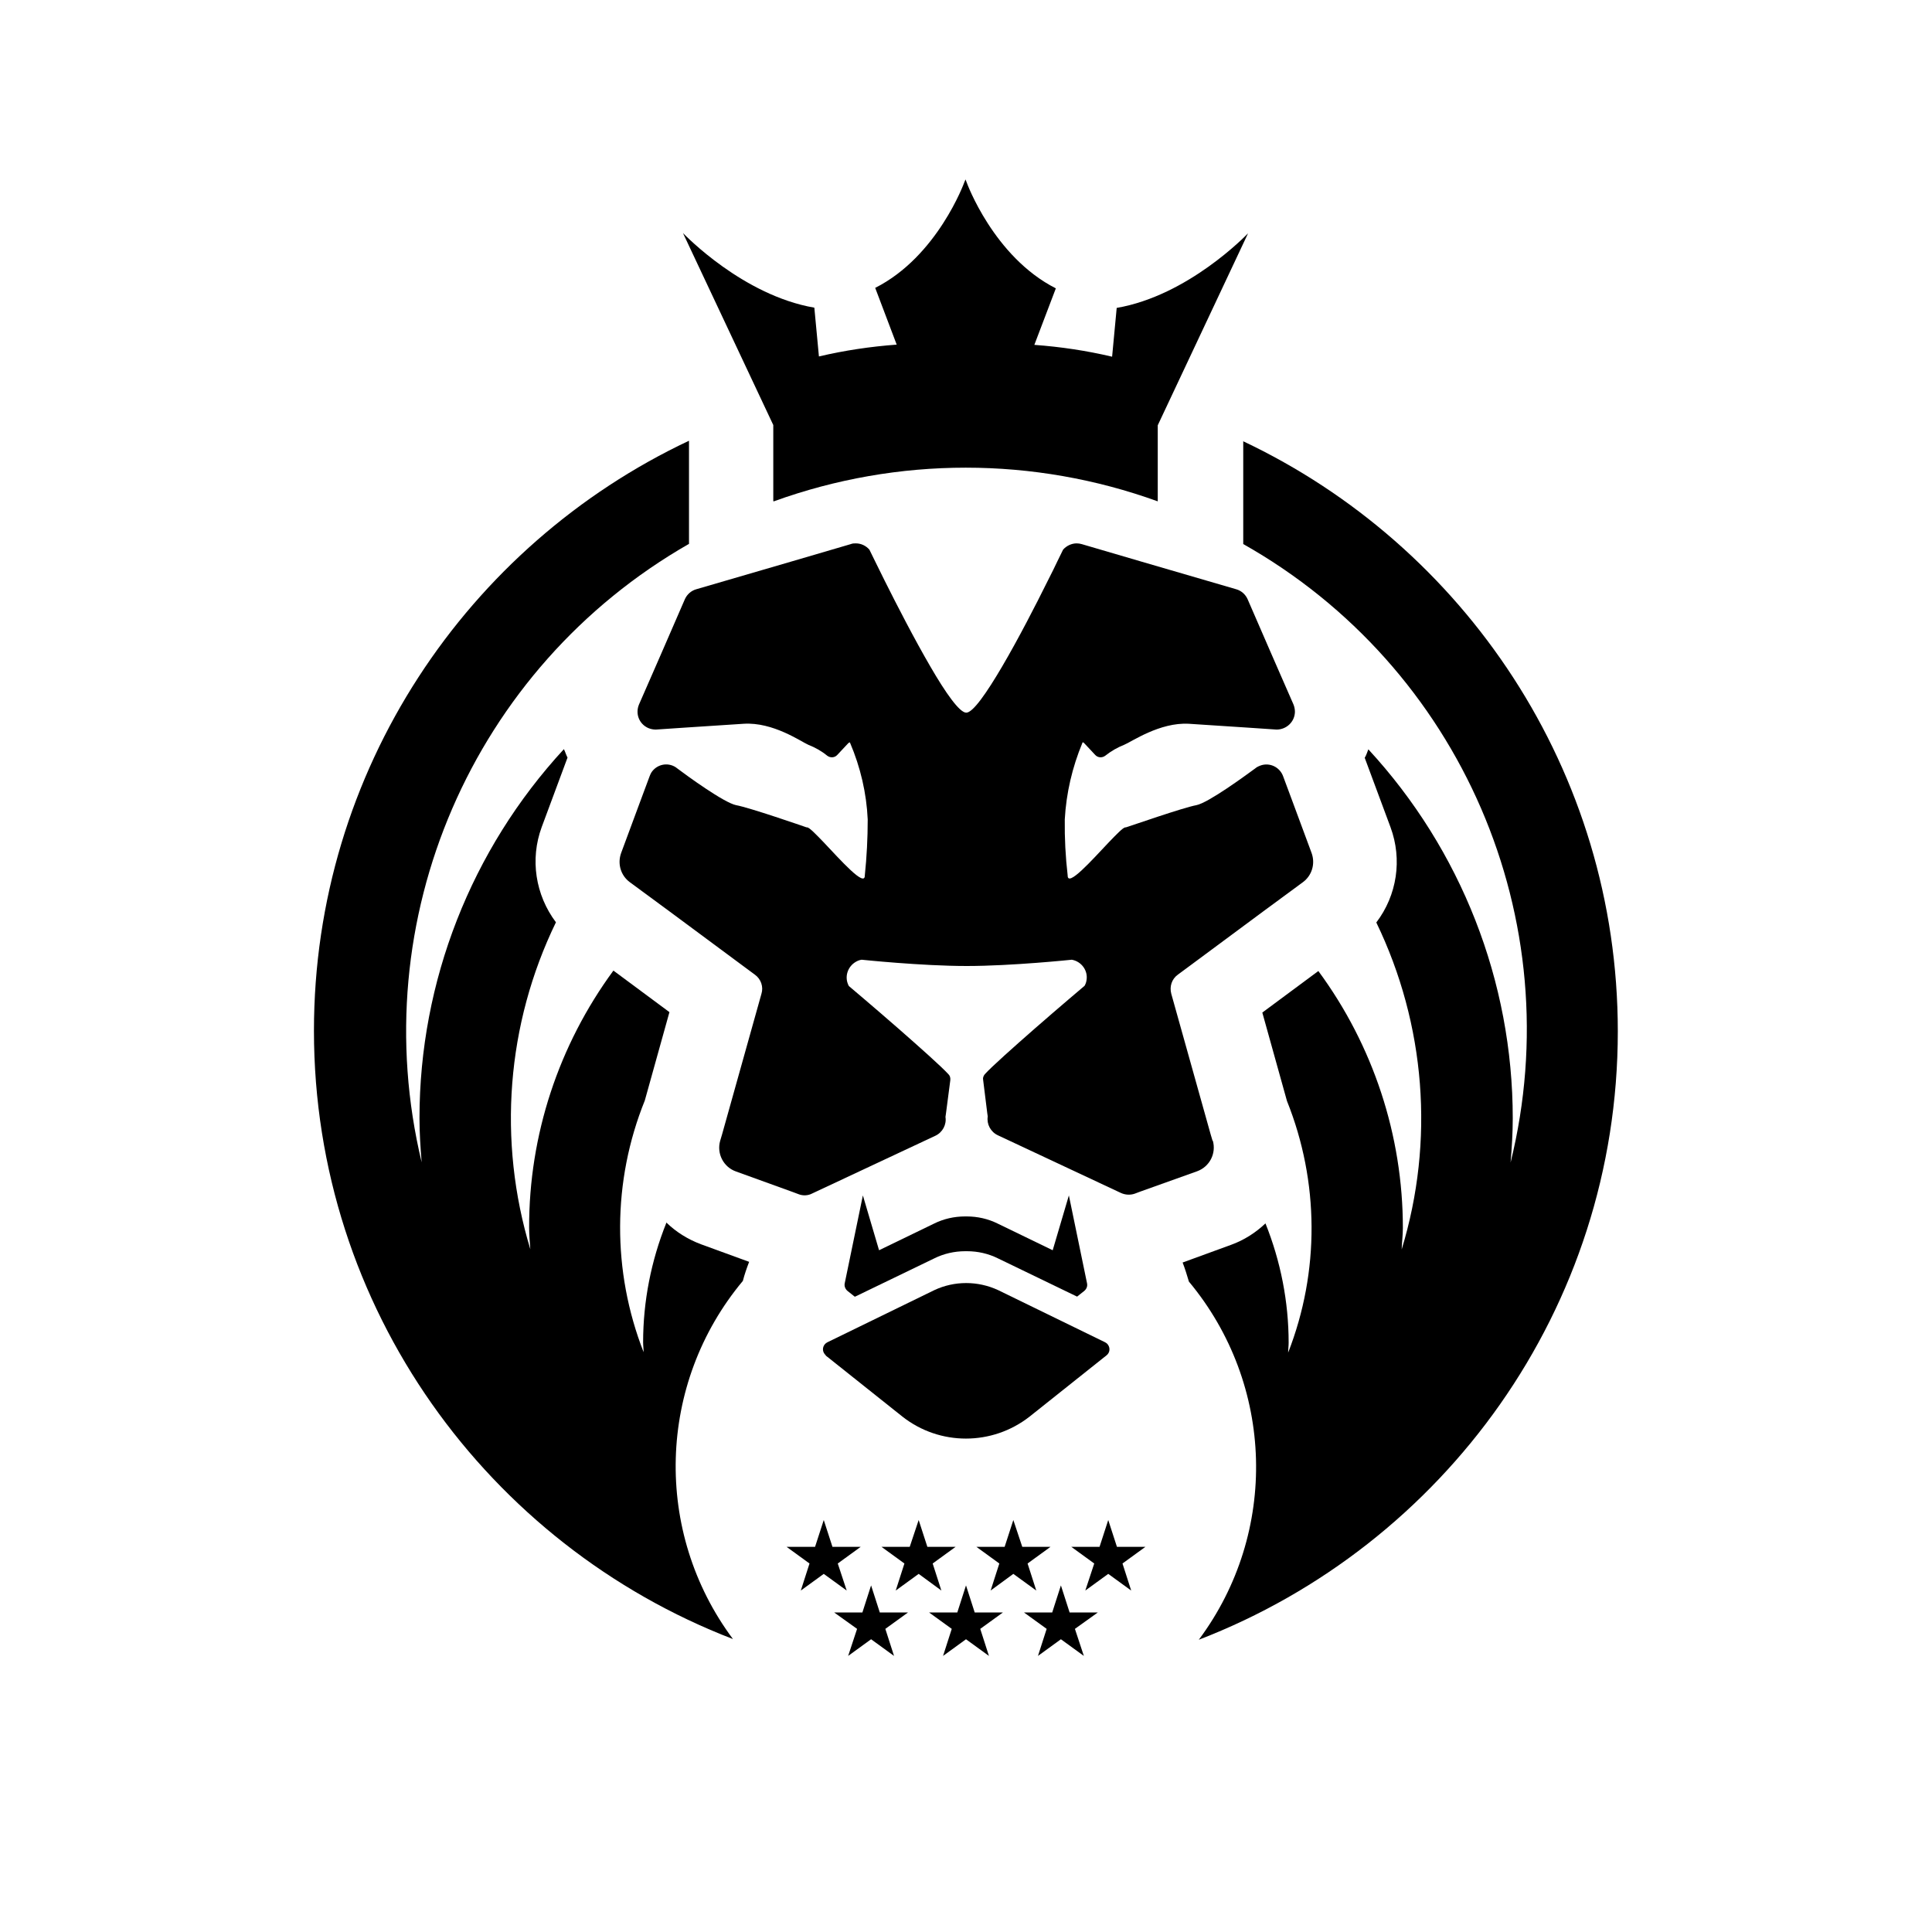 <svg viewBox="0 0 80 80" fill="none" xmlns="http://www.w3.org/2000/svg"><g clip-path="url(#clip0_1250_16729_mad)"><path d="M35.41 53.69L38.68 52.11C39.08 51.91 39.52 51.81 39.97 51.81H40.04C40.49 51.81 40.93 51.91 41.33 52.11L44.6 53.69L44.89 53.46C44.99 53.38 45.04 53.26 45.01 53.13L44.26 49.5L43.59 51.77L41.32 50.67C40.92 50.47 40.48 50.37 40.03 50.37H39.96C39.51 50.37 39.07 50.47 38.67 50.67L36.4 51.77L35.73 49.5L34.98 53.13C34.95 53.25 35 53.38 35.1 53.46L35.39 53.69H35.41Z" fill="currentColor"></path><path d="M34.18 56.121L34.62 56.471L37.37 58.661C38.91 59.871 41.08 59.871 42.63 58.661L45.38 56.471L45.82 56.121C45.96 56.011 45.98 55.811 45.87 55.671C45.84 55.631 45.8 55.601 45.76 55.581L41.33 53.421C40.49 53.031 39.52 53.031 38.69 53.421L34.26 55.581C34.1 55.661 34.03 55.851 34.11 56.011C34.13 56.051 34.16 56.091 34.2 56.121H34.18Z" fill="currentColor"></path><path d="M32.04 20.76C37.18 18.9 42.8 18.9 47.94 20.76V17.61L51.68 9.66C51.6 9.74 49.2 12.24 46.24 12.75L46.05 14.77C44.99 14.52 43.92 14.36 42.83 14.28L43.72 11.94C41.14 10.63 40.03 7.56 40.03 7.56L39.98 7.43L39.93 7.55C39.93 7.55 38.82 10.62 36.24 11.92L37.13 14.27C36.05 14.35 34.97 14.51 33.91 14.76L33.72 12.74C30.76 12.23 28.36 9.73 28.28 9.65L32.02 17.6V20.75L32.04 20.76Z" fill="currentColor"></path><path d="M27.59 50.64C26.96 52.21 26.63 53.89 26.63 55.58C26.63 55.72 26.65 55.86 26.65 55.99C25.34 52.64 25.35 48.91 26.7 45.57L27.72 41.91L25.4 40.19C23.13 43.28 21.9 47.01 21.91 50.84C21.91 51.14 21.94 51.43 21.96 51.73C20.6 47.24 20.97 42.41 23.02 38.19C22.17 37.06 21.94 35.58 22.43 34.25L23.5 31.37C23.44 31.26 23.41 31.14 23.35 31.02C19.51 35.18 17.37 40.64 17.37 46.3C17.37 46.92 17.41 47.52 17.46 48.13C15.05 38.08 19.56 27.65 28.53 22.52V18.25C19.36 22.57 13 31.9 13 42.68C13 54.17 20.22 63.97 30.35 67.87C27.04 63.43 27.21 57.29 30.76 53.04C30.83 52.77 30.92 52.51 31.02 52.25L29.02 51.52C28.49 51.32 28 51.02 27.59 50.62V50.64Z" fill="currentColor"></path><path d="M51.48 18.258V22.528C60.5 27.618 65.03 38.088 62.55 48.138C62.6 47.528 62.64 46.928 62.64 46.308C62.64 40.638 60.5 35.188 56.66 31.028C56.61 31.148 56.58 31.268 56.51 31.378L57.58 34.258C58.07 35.588 57.85 37.068 56.99 38.198C59.03 42.418 59.41 47.248 58.04 51.738C58.05 51.438 58.09 51.148 58.09 50.848C58.09 47.018 56.86 43.288 54.59 40.208L52.27 41.928L53.29 45.588C54.63 48.928 54.65 52.658 53.34 56.008C53.34 55.868 53.36 55.738 53.36 55.598C53.36 53.908 53.03 52.228 52.4 50.658C51.99 51.048 51.5 51.358 50.97 51.548L48.97 52.278C49.07 52.538 49.15 52.798 49.23 53.068C52.78 57.328 52.95 63.458 49.64 67.898C59.77 63.998 66.99 54.198 66.99 42.708C66.99 31.918 60.63 22.598 51.47 18.268L51.48 18.258Z" fill="currentColor"></path><path d="M50.21 47.24L50.13 46.97L48.5 41.15C48.42 40.85 48.52 40.54 48.77 40.36L49.23 40.02L52.32 37.73L53.95 36.53C54.33 36.25 54.47 35.76 54.31 35.32L53.58 33.35L53.13 32.14C52.99 31.76 52.57 31.56 52.19 31.7C52.14 31.72 52.09 31.74 52.04 31.77L51.96 31.83C51.59 32.1 50.04 33.24 49.54 33.34C48.99 33.44 46.82 34.2 46.62 34.26C46.62 34.26 46.6 34.26 46.59 34.26C46.49 34.28 46.24 34.54 45.93 34.86C45.21 35.62 44.2 36.76 44.21 36.25C44.12 35.48 44.08 34.7 44.09 33.93C44.15 32.84 44.4 31.77 44.82 30.76C44.82 30.73 44.85 30.72 44.91 30.79L45.35 31.26C45.46 31.38 45.64 31.39 45.77 31.29C46.01 31.1 46.27 30.95 46.55 30.84C46.85 30.72 48.02 29.9 49.23 29.97C50.96 30.08 52.86 30.21 52.86 30.21C53.27 30.21 53.61 29.89 53.62 29.48C53.62 29.37 53.6 29.27 53.56 29.17L53 27.89L52.62 27.02L51.66 24.81C51.57 24.61 51.4 24.46 51.19 24.4L47.28 23.26L44.79 22.53C44.72 22.51 44.65 22.5 44.58 22.5C44.37 22.5 44.16 22.6 44.02 22.76C44.02 22.76 43.93 22.95 43.78 23.25C43.68 23.46 43.55 23.73 43.39 24.04C42.89 25.05 42.16 26.47 41.49 27.61C40.86 28.68 40.29 29.51 40.01 29.51C39.73 29.51 39.15 28.68 38.53 27.61C37.86 26.46 37.13 25.04 36.63 24.04C36.48 23.73 36.35 23.47 36.24 23.25C36.09 22.95 36 22.76 36 22.76C35.86 22.6 35.66 22.5 35.44 22.5C35.37 22.5 35.3 22.5 35.23 22.53L32.74 23.26L28.83 24.4C28.62 24.46 28.45 24.61 28.36 24.81L27.4 27.02L27.02 27.89L26.46 29.17C26.3 29.55 26.46 29.98 26.85 30.15C26.95 30.19 27.05 30.21 27.16 30.21C27.16 30.21 29.06 30.08 30.79 29.97C32.01 29.89 33.17 30.71 33.47 30.84C33.75 30.95 34.02 31.1 34.25 31.29C34.38 31.39 34.56 31.38 34.67 31.26L35.11 30.79C35.17 30.73 35.19 30.73 35.2 30.76C35.63 31.77 35.88 32.84 35.93 33.93C35.93 34.71 35.89 35.48 35.81 36.25C35.82 36.76 34.81 35.62 34.09 34.86C33.78 34.54 33.53 34.28 33.43 34.26C33.43 34.26 33.41 34.26 33.4 34.26C33.2 34.19 31.03 33.44 30.48 33.34C29.98 33.24 28.43 32.11 28.06 31.83L27.98 31.77C27.64 31.55 27.19 31.65 26.97 31.99C26.94 32.04 26.92 32.09 26.9 32.14L26.45 33.35L25.72 35.32C25.56 35.76 25.7 36.25 26.08 36.53L27.71 37.73L30.8 40.02L31.26 40.36C31.51 40.54 31.62 40.86 31.53 41.15L29.9 46.97L29.82 47.24C29.67 47.77 29.96 48.33 30.48 48.51L32.83 49.36L33.07 49.45C33.25 49.52 33.46 49.51 33.63 49.42L38.73 47.03C39.03 46.89 39.2 46.57 39.15 46.25L39.17 46.11L39.35 44.73C39.36 44.64 39.34 44.55 39.28 44.49C39 44.18 38.09 43.37 37.2 42.59C36.17 41.69 35.15 40.83 35.15 40.83C34.95 40.47 35.09 40.02 35.45 39.82C35.52 39.78 35.6 39.75 35.68 39.74C35.68 39.74 38.16 40 40.03 40C41.9 40 44.38 39.74 44.38 39.74C44.78 39.81 45.06 40.19 44.99 40.59C44.98 40.67 44.95 40.75 44.91 40.82C44.91 40.82 43.89 41.68 42.86 42.58C41.97 43.36 41.06 44.17 40.78 44.48C40.72 44.55 40.69 44.64 40.71 44.72L40.88 46.09L40.9 46.23C40.85 46.55 41.02 46.87 41.32 47.01L46.42 49.4C46.6 49.48 46.8 49.49 46.98 49.43L47.22 49.34L49.57 48.5C50.09 48.31 50.37 47.76 50.22 47.23L50.21 47.24Z" fill="currentColor"></path><path d="M34.11 62.941L34.47 64.051H35.64L34.69 64.741L35.06 65.861L34.11 65.171L33.16 65.861L33.52 64.741L32.57 64.051H33.75L34.11 62.941Z" fill="currentColor"></path><path d="M38.04 62.941L38.4 64.051H39.57L38.62 64.741L38.98 65.861L38.04 65.171L37.09 65.861L37.45 64.741L36.5 64.051H37.67L38.04 62.941Z" fill="currentColor"></path><path d="M41.96 62.941L42.33 64.051H43.5L42.55 64.741L42.91 65.861L41.96 65.171L41.02 65.861L41.38 64.741L40.43 64.051H41.6L41.96 62.941Z" fill="currentColor"></path><path d="M45.89 62.941L46.25 64.051H47.43L46.48 64.741L46.84 65.861L45.89 65.171L44.94 65.861L45.31 64.741L44.36 64.051H45.53L45.89 62.941Z" fill="currentColor"></path><path d="M36.07 65.648L36.43 66.768H37.6L36.66 67.448L37.02 68.568L36.07 67.878L35.12 68.568L35.49 67.448L34.54 66.768H35.71L36.07 65.648Z" fill="currentColor"></path><path d="M40 65.648L40.36 66.768H41.53L40.59 67.448L40.95 68.568L40 67.878L39.05 68.568L39.41 67.448L38.47 66.768H39.64L40 65.648Z" fill="currentColor"></path><path d="M43.93 65.648L44.29 66.768H45.46L44.51 67.448L44.88 68.568L43.93 67.878L42.98 68.568L43.34 67.448L42.4 66.768H43.57L43.93 65.648Z" fill="currentColor"></path></g><defs><clipPath id="clip0_1250_16729_mad"><rect width="80" height="80" fill="white"></rect></clipPath></defs></svg>
